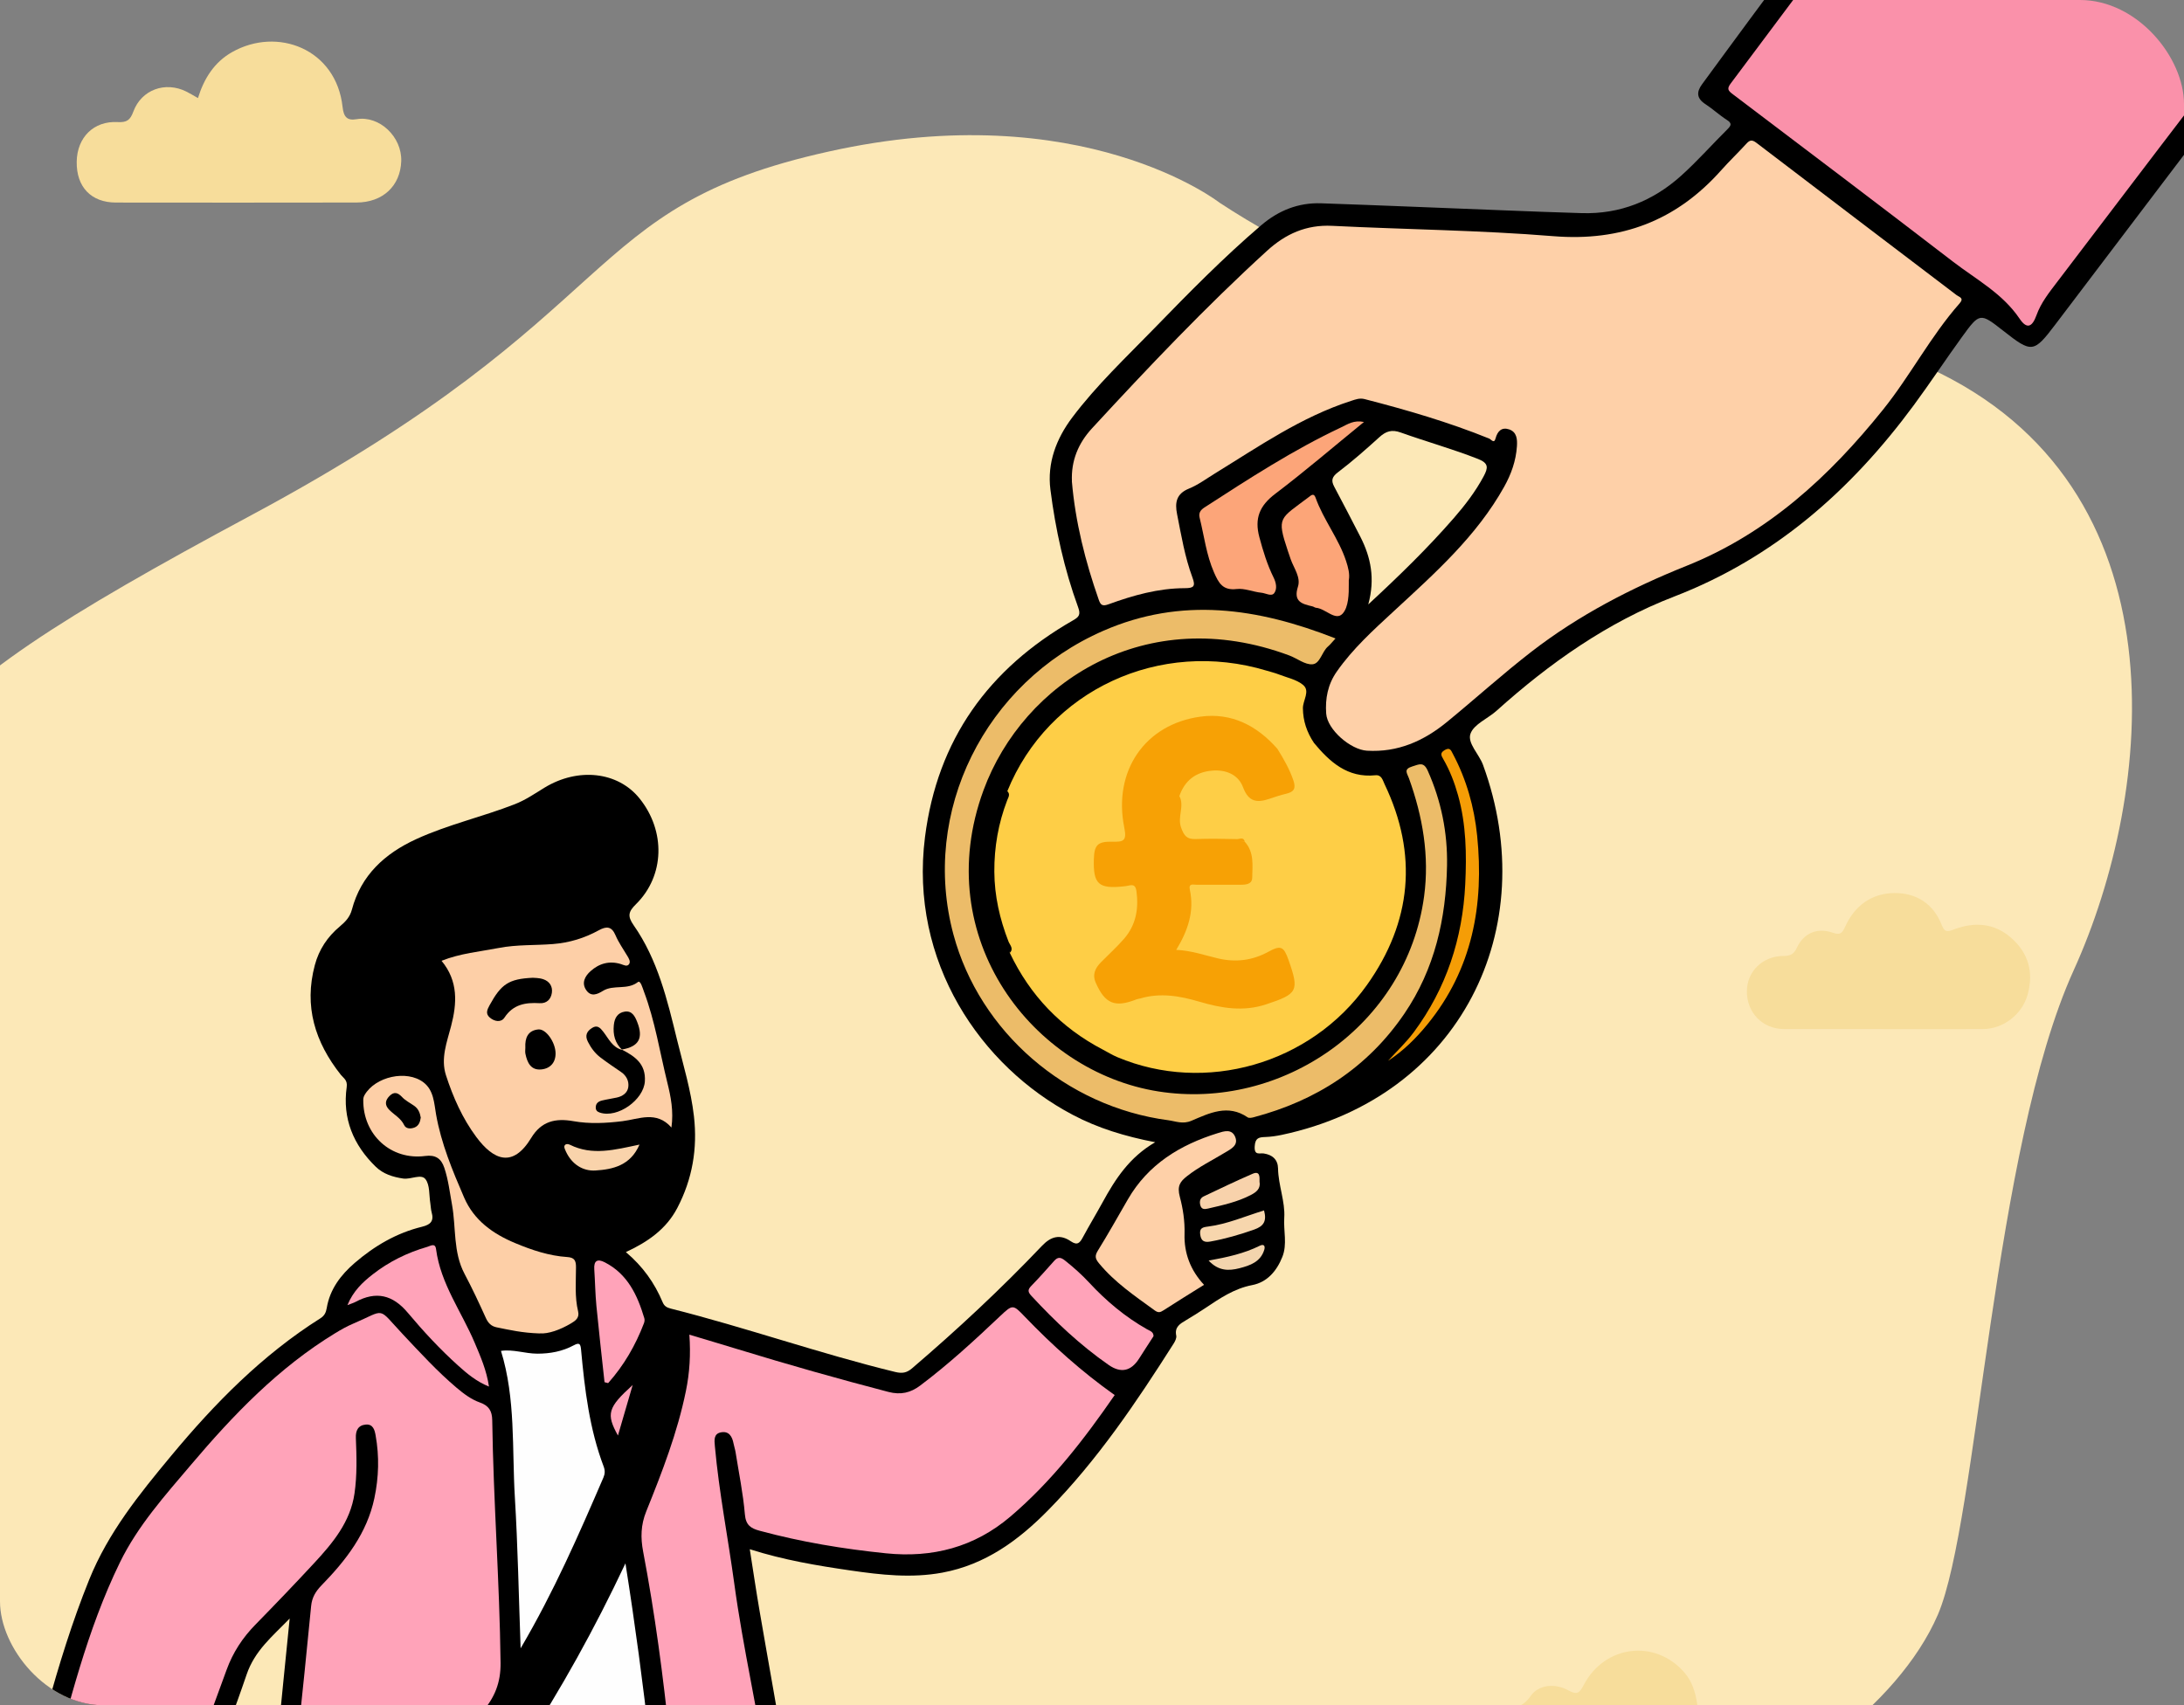 <svg xmlns="http://www.w3.org/2000/svg" fill="none" viewBox="0 0 210 164" height="164" width="210">
<rect x="0" y="0" width="210" height="164" fill="#808080" stroke="none"/>
<g clip-path="url(#clip0_6496_695)">
<path fill="#FCE8B7" d="M117.265 19.493C117.265 19.493 104.036 9.142 79.665 14.578C55.294 19.977 60.888 29.843 24.176 49.538C-12.535 69.233 -13.201 73.329 -10.182 96.821C-7.164 120.314 -15.909 144.179 -9.739 155.013C-3.568 165.848 8.95 172.326 19.249 175.304C29.503 178.283 53.741 182.341 53.741 182.341C53.741 182.341 85.658 188.223 113.669 182.49C141.635 176.756 156.728 175.602 163.875 173.741C170.978 171.916 182.431 164.321 186.337 155.274C190.199 146.227 191.62 110.448 199.388 93.322C207.157 76.233 210.309 46.709 185.405 35.353C160.502 23.998 144.787 37.55 117.265 19.493Z" clip-rule="evenodd" fill-rule="evenodd"></path>
<path fill="black" d="M220.577 -3.291C213.291 5.954 206.254 15.387 199.112 24.742C197.808 26.45 196.38 28.073 195.481 30.056C195.149 30.787 194.725 30.731 194.326 30.159C193.765 29.35 193.115 28.643 192.325 28.053C184.386 22.132 176.508 16.135 168.669 10.082C166.653 8.527 166.649 8.554 168.162 6.51C179.261 -8.503 190.376 -23.502 201.458 -38.527C203.12 -40.779 204.838 -42.994 206.48 -45.263C206.841 -45.76 207.392 -46.227 207.173 -46.98H204.248C203.729 -45.782 202.84 -44.826 202.08 -43.796C190.824 -28.575 179.542 -13.377 168.269 1.831C166.724 3.914 165.199 6.013 163.661 8.101C163.103 8.859 163.14 9.473 163.988 10.019C164.699 10.482 165.328 11.076 166.044 11.532C166.551 11.858 166.468 12.061 166.103 12.426C164.604 13.913 163.203 15.504 161.634 16.912C158.943 19.327 155.766 20.604 152.106 20.497C149.591 20.426 147.076 20.324 144.561 20.226C138.723 20.002 132.884 19.751 127.046 19.551C124.855 19.476 122.952 20.226 121.263 21.669C117.645 24.761 114.318 28.151 111.009 31.557C108.297 34.35 105.449 37.026 103.099 40.15C101.562 42.194 100.677 44.529 101.001 47.075C101.489 50.928 102.329 54.727 103.662 58.387C103.926 59.105 103.762 59.325 103.17 59.663C95.065 64.303 90.131 71.121 88.942 80.496C87.419 92.507 94.303 102.551 103.151 107.215C105.565 108.489 108.156 109.281 111.077 109.847C108.597 111.287 107.244 113.387 106.028 115.607C105.405 116.743 104.735 117.852 104.12 118.992C103.835 119.521 103.599 119.806 102.961 119.372C101.942 118.68 101.074 118.88 100.19 119.811C96.245 123.961 92.056 127.862 87.704 131.585C87.19 132.024 86.763 132.107 86.073 131.939C78.807 130.17 71.75 127.674 64.503 125.847C64.101 125.747 63.867 125.598 63.714 125.23C62.944 123.386 61.813 121.79 60.18 120.413C62.29 119.433 64.062 118.207 65.127 116.165C66.577 113.387 67.079 110.456 66.725 107.352C66.44 104.846 65.7 102.446 65.105 100.014C64.167 96.167 63.243 92.285 60.923 88.971C60.314 88.098 60.424 87.669 61.155 86.951C63.918 84.226 64.018 79.923 61.496 76.787C59.413 74.197 55.575 73.78 52.341 75.758C51.415 76.326 50.528 76.94 49.487 77.345C46.364 78.563 43.069 79.299 40.016 80.7C37.004 82.082 34.713 84.163 33.834 87.484C33.644 88.201 33.202 88.654 32.676 89.095C31.492 90.082 30.673 91.312 30.273 92.809C29.211 96.771 30.288 100.226 32.769 103.358C33.037 103.694 33.431 103.864 33.336 104.547C32.912 107.559 33.975 110.115 36.134 112.208C36.845 112.898 37.779 113.195 38.766 113.339C39.509 113.448 40.488 112.859 40.907 113.395C41.346 113.955 41.249 114.937 41.38 115.737C41.424 116.017 41.427 116.307 41.502 116.577C41.741 117.42 41.419 117.771 40.576 117.976C38.132 118.573 36.007 119.818 34.111 121.451C32.764 122.613 31.718 123.983 31.416 125.798C31.346 126.215 31.199 126.534 30.807 126.78C25.215 130.309 20.648 134.958 16.457 140.005C13.401 143.682 10.406 147.383 8.579 151.906C5.294 160.033 3.461 168.576 1.146 176.985C0.922 177.804 1.166 178.53 1.763 179.091C2.148 179.454 2.255 179.654 1.892 180.161C-0.15 182.992 -1.456 186.15 -2.017 189.601C-2.355 191.687 -2.755 193.836 -1.951 195.856C-1.156 197.849 0.644 199.058 2.411 200.079C3.632 200.783 5.023 201.619 6.6 200.803C6.683 200.759 6.831 200.837 6.948 200.866C9.397 201.475 10.852 200.444 11.057 197.932C11.123 197.104 11.135 196.268 11.174 195.42C13.576 196.297 14.885 195.598 15.497 193.129C15.604 192.7 15.667 192.252 15.67 191.813C15.692 188.991 15.041 186.267 14.373 183.557C14.181 182.78 14.174 182.5 15.056 182.471C15.738 182.449 16.05 181.91 16.262 181.279C18.538 174.458 21.401 167.85 23.711 161.044C24.496 158.731 26.187 157.374 27.854 155.651C27.439 159.784 27.04 163.724 26.657 167.667C26.621 168.028 26.479 168.12 26.136 168.164C23.029 168.547 22.161 170.74 22.003 173.272C21.759 177.151 22.234 181.052 21.547 184.917C21.313 186.228 21.221 187.571 21.255 188.916C21.311 191.219 22.439 192.639 24.713 193.073C27.166 193.541 29.654 193.285 32.123 193.227C33.273 193.2 33.487 193.524 33.419 194.613C32.956 202.104 32.384 209.587 31.755 217.066C31.721 217.468 31.704 217.807 31.363 218.14C28.322 221.13 25.695 224.503 22.783 227.61C19.873 230.709 17.994 234.647 14.546 237.325C13.457 238.173 12.914 239.713 12.083 240.912C11.288 242.058 11.254 243.152 12.168 244.238C12.414 244.533 12.543 244.767 12.212 245.16C11.276 246.276 10.404 247.448 9.507 248.598C9.312 248.849 9.171 249.151 8.752 249.078C7.582 248.876 6.722 249.517 5.925 250.216C2.964 252.816 0.189 255.609 -2.455 258.53C-3.632 259.832 -3.625 260.587 -2.455 261.925C-1.549 262.963 -0.567 263.938 0.415 264.907C5.216 269.642 9.736 274.679 15.207 278.785H14.49C7.182 278.778 -0.126 278.817 -7.431 279.036C-8.079 279.055 -8.942 279.043 -8.998 279.83C-9.047 280.51 -8.184 280.442 -7.668 280.603C-7.592 280.627 -7.526 280.678 -7.456 280.715C-7.046 280.973 -6.593 280.834 -6.162 280.844C-3.995 280.898 -1.829 280.766 0.337 280.917C0.951 280.825 1.568 280.842 2.187 280.849C2.189 280.849 2.192 280.851 2.194 280.849C2.304 280.851 2.416 280.851 2.526 280.851H7.706C24.825 280.849 41.943 280.849 59.062 280.851C76.677 280.851 94.29 280.859 111.904 280.871H112.003C112.993 280.871 113.985 280.871 114.974 280.873H115.598C116.029 280.873 116.453 280.822 116.877 280.768C117.15 280.734 117.418 280.698 117.691 280.671H117.693C118.113 280.632 118.537 280.62 118.963 280.683C121.232 280.686 123.5 280.729 125.764 280.666C126.444 280.647 127.594 280.644 127.582 279.86C127.567 278.931 126.441 279.051 125.696 279.021C123.512 278.936 121.329 278.885 119.146 278.821C119.009 278.704 118.858 278.653 118.707 278.634H118.692C118.605 278.624 118.519 278.624 118.429 278.629C118.242 278.639 118.049 278.668 117.866 278.668C112.647 278.653 107.427 278.661 102.205 278.658C101.542 278.658 100.872 278.714 100.258 278.488C100.475 278.334 100.731 278.212 100.953 278.034C104.025 276.931 107.106 275.829 110.049 274.411C113.256 272.868 116.456 271.297 119.246 269.033C119.913 268.492 120.669 267.91 120.406 266.932C119.55 263.745 117.152 260.243 112.759 260.307C109.126 260.358 105.5 260.414 101.871 260.268C100.582 260.217 99.474 259.97 98.803 258.63C98.396 257.819 97.736 256.949 96.749 256.876C95.74 256.8 95.36 256.354 95.056 255.479C94.817 254.795 94.685 254.412 95.445 253.966C96.357 253.435 96.766 252.567 96.376 251.464C95.716 249.599 95.855 247.397 94.049 246.015C93.947 245.934 93.935 245.723 93.898 245.569C92.512 239.786 91.123 234.009 89.748 228.226C88.194 221.693 86.646 215.17 83.678 209.076C79.909 201.334 76.246 193.543 72.518 185.733C73.044 185.648 73.558 185.563 74.075 185.48C75.488 185.256 75.968 184.695 75.89 183.282C75.841 182.351 75.686 181.425 75.666 180.494C75.647 179.486 75.205 178.506 75.471 177.485C76.083 175.129 76.085 172.733 75.7 170.365C74.867 165.211 73.919 160.074 73.037 154.927C72.703 152.988 72.418 151.041 72.094 148.987C75.376 150.032 78.573 150.563 81.773 151.029C84.702 151.455 87.648 151.789 90.613 151.238C94.744 150.471 97.938 148.131 100.797 145.222C105.514 140.419 109.252 134.878 112.842 129.224C112.988 128.995 113.149 128.678 113.1 128.444C112.925 127.611 113.468 127.304 114.033 126.968C114.657 126.595 115.279 126.21 115.883 125.805C117.291 124.865 118.663 123.919 120.406 123.585C121.848 123.308 122.764 122.228 123.303 120.873C123.79 119.655 123.403 118.361 123.486 117.108C123.586 115.559 122.915 113.987 122.889 112.374C122.874 111.518 122.353 111.06 121.524 110.929C121.12 110.865 120.593 111.155 120.644 110.256C120.691 109.44 121.029 109.367 121.653 109.345C122.177 109.328 122.706 109.252 123.22 109.145C140.446 105.502 148.348 89.258 142.597 73.556C142.215 72.513 141.07 71.465 141.394 70.558C141.72 69.642 143.056 69.111 143.899 68.353C149.001 63.772 154.557 59.844 160.976 57.37C170.618 53.652 177.972 47.16 184.008 38.982C185.595 36.833 187.064 34.596 188.633 32.432C190.364 30.044 190.385 30.059 192.649 31.833C195.357 33.958 195.544 33.953 197.608 31.233C204.94 21.579 212.246 11.905 219.593 2.262C220.363 1.251 220.979 0.096 222.035 -0.686V-4.341C221.191 -4.493 220.95 -3.764 220.577 -3.291ZM131.564 58.128C132.239 55.653 131.812 53.596 130.806 51.624C129.98 50.006 129.134 48.398 128.284 46.79C127.974 46.203 128.074 45.857 128.652 45.416C130.038 44.365 131.347 43.208 132.636 42.038C133.267 41.468 133.825 41.285 134.68 41.592C137.146 42.474 139.673 43.176 142.117 44.136C143.155 44.543 143.095 44.989 142.663 45.8C141.874 47.277 140.867 48.586 139.778 49.838C137.278 52.709 134.556 55.36 131.564 58.128ZM83.193 278.546C65.678 278.531 48.164 278.536 30.649 278.534C29.135 278.534 29.189 278.536 29.287 277.074C29.357 275.983 29.52 274.82 28.548 273.953C27.625 271.92 25.799 270.697 24.264 269.223C23.801 268.777 23.523 268.346 23.48 267.68C23.38 266.126 22.488 264.788 22.159 263.282C22.054 262.797 21.949 262.361 22.076 261.861C22.317 260.916 22.612 259.939 21.457 259.3C21.096 259.1 21.381 258.82 21.467 258.564C21.942 257.1 22.427 255.657 21.684 254.1C21.425 253.562 22.064 253.094 22.298 252.611C22.468 252.26 22.887 252.665 23.143 252.762C24.427 253.26 25.495 253.035 26.46 252.044C27.223 251.261 28.07 250.562 28.87 249.811C29.367 249.344 29.925 248.903 29.884 248.103C29.857 247.611 30.303 247.433 30.585 247.175C35.125 242.996 39.484 238.639 43.827 234.252C48.671 229.359 52.541 223.979 54.449 217.263C55.294 214.283 56.513 211.41 57.602 208.379C59.724 211.534 61.806 214.631 63.889 217.724C64.591 218.767 65.232 219.858 66.021 220.828C67.98 223.231 68.689 226.136 69.496 229.018C71.599 236.526 73.787 244.009 76.326 251.386C76.48 251.836 76.665 252.256 76.304 252.743C75.975 253.194 76.039 253.74 76.246 254.256C76.889 255.869 77.513 257.49 78.174 259.096C78.753 260.511 80.001 260.173 80.998 259.931C81.931 259.702 82.16 259.992 82.416 260.775C82.945 262.39 83.31 263.879 82.774 265.68C82.209 267.59 83.144 269.586 83.508 271.526C83.871 273.465 84.377 275.381 84.821 277.308C84.828 277.359 84.831 277.411 84.833 277.459C84.909 278.636 84.063 278.546 83.193 278.546Z"></path>
<path fill="#FA91AA" d="M222.036 -4.339C220.284 -2.533 218.861 -0.457 217.336 1.527C210.788 10.038 204.289 18.584 197.79 27.135C197.035 28.127 196.248 29.109 195.814 30.32C195.395 31.487 194.876 31.662 194.196 30.654C192.551 28.214 190.017 26.877 187.792 25.166C180.755 19.756 173.673 14.405 166.597 9.047C166.161 8.718 166.029 8.537 166.419 8.021C171.336 1.475 176.217 -5.097 181.115 -11.656C189.459 -22.827 197.573 -34.168 206.024 -45.257C206.441 -45.806 206.792 -46.403 207.172 -46.978C211.841 -46.978 216.512 -46.958 221.181 -47C221.91 -47.007 222.056 -46.853 222.053 -46.125C222.027 -32.196 222.034 -18.267 222.034 -4.339H222.036Z"></path>
<path fill="#F7DD9B" d="M19.036 9.43C19.618 7.549 20.6 5.987 22.306 5.017C26.68 2.536 32.329 4.71 32.94 10.285C33.045 11.233 33.359 11.62 34.285 11.464C36.486 11.089 38.664 13.165 38.581 15.507C38.496 17.863 36.832 19.472 34.271 19.477C26.563 19.489 18.853 19.491 11.146 19.479C8.755 19.477 7.334 17.968 7.376 15.544C7.415 13.216 9.006 11.611 11.316 11.74C12.201 11.789 12.522 11.545 12.822 10.731C13.6 8.618 15.902 7.797 17.92 8.808C18.276 8.986 18.617 9.196 19.036 9.432V9.43Z"></path>
<path fill="#F7DD9B" d="M181.042 98.964C177.877 98.964 174.712 98.971 171.544 98.964C169.477 98.956 167.952 97.389 167.969 95.313C167.984 93.415 169.494 91.931 171.51 91.931C172.165 91.931 172.489 91.753 172.779 91.134C173.439 89.726 174.738 89.182 176.217 89.694C176.934 89.94 177.129 89.762 177.421 89.114C178.33 87.096 179.973 85.895 182.171 85.883C184.269 85.871 185.916 86.921 186.703 88.958C187.02 89.782 187.378 89.56 187.97 89.346C189.888 88.646 191.745 88.78 193.336 90.152C195.025 91.609 195.568 93.469 194.969 95.637C194.442 97.548 192.641 98.956 190.665 98.964C187.458 98.976 184.252 98.966 181.045 98.969L181.042 98.964Z"></path>
<path fill="#F7DD9B" d="M154.421 171.817C151.051 171.817 147.683 171.827 144.313 171.812C142.191 171.805 140.887 170.443 140.875 168.269C140.863 165.927 142.259 164.248 144.345 164.297C145.524 164.324 146.397 164.229 147.172 163.108C147.934 162.004 149.523 161.846 150.817 162.569C151.687 163.054 151.902 162.762 152.291 162.024C154.312 158.198 159.127 157.618 161.934 160.81C162.692 161.673 163.021 162.728 163.177 163.8C163.303 164.685 163.618 164.838 164.471 164.789C166.418 164.68 167.738 165.866 168.089 167.838C168.355 169.324 167.326 171.03 165.842 171.627C165.367 171.819 164.89 171.807 164.407 171.81C161.079 171.815 157.75 171.81 154.421 171.81V171.817Z"></path>
<path fill="#FED0A8" d="M103.07 46.291C102.982 44.305 103.684 42.621 105 41.193C110.419 35.316 115.919 29.513 121.831 24.118C123.612 22.493 125.608 21.594 128.091 21.718C135.177 22.072 142.288 22.137 149.354 22.712C155.885 23.241 161.18 21.228 165.491 16.382C166.273 15.502 167.126 14.69 167.92 13.82C168.254 13.455 168.464 13.414 168.9 13.745C175.304 18.64 181.727 23.507 188.143 28.388C188.382 28.57 188.886 28.648 188.423 29.175C185.628 32.345 183.684 36.134 181.047 39.414C175.889 45.833 169.97 51.291 162.152 54.422C156.855 56.545 151.786 59.167 147.251 62.676C144.466 64.832 141.849 67.206 139.12 69.44C136.897 71.261 134.407 72.372 131.437 72.194C129.875 72.101 127.628 70.186 127.518 68.624C127.416 67.184 127.672 65.822 128.532 64.591C130.079 62.376 132.053 60.595 134.024 58.772C137.95 55.146 141.971 51.579 144.629 46.817C145.307 45.604 145.765 44.322 145.858 42.923C145.904 42.243 145.85 41.546 145.112 41.295C144.405 41.054 143.991 41.449 143.803 42.165C143.662 42.706 143.382 42.255 143.187 42.175C139.293 40.598 135.275 39.426 131.212 38.381C130.73 38.257 130.34 38.415 129.923 38.549C125.137 40.087 121.049 42.933 116.826 45.528C115.999 46.035 115.205 46.63 114.318 46.99C113.1 47.485 112.961 48.34 113.178 49.434C113.585 51.491 113.928 53.569 114.659 55.541C114.976 56.394 114.784 56.564 113.921 56.564C111.384 56.569 108.967 57.249 106.608 58.107C106.028 58.319 105.838 58.217 105.655 57.695C104.356 53.989 103.399 50.209 103.065 46.291H103.07Z"></path>
<path fill="#FFA3B9" d="M36.233 168.149C33.959 168.149 31.688 168.129 29.415 168.161C28.801 168.171 28.53 168.056 28.603 167.369C29.059 163.063 29.498 158.755 29.917 154.444C29.995 153.635 30.351 153.041 30.913 152.463C33.25 150.065 35.28 147.473 35.999 144.076C36.423 142.065 36.479 140.06 36.118 138.045C36.026 137.523 35.875 136.938 35.173 136.999C34.425 137.065 34.188 137.582 34.218 138.291C34.291 140.072 34.342 141.865 34.086 143.63C33.689 146.369 31.988 148.403 30.187 150.343C28.34 152.336 26.459 154.298 24.558 156.24C23.323 157.502 22.392 158.918 21.785 160.595C20.182 165.032 18.493 169.438 16.873 173.87C16.624 174.55 16.283 174.826 15.552 174.743C11.904 174.341 8.41 173.461 5.183 171.648C4.779 171.421 4.659 171.2 4.769 170.79C6.667 163.831 8.341 156.796 11.529 150.26C13.254 146.722 15.866 143.817 18.374 140.857C22.446 136.049 26.793 131.521 32.237 128.207C32.787 127.871 33.358 127.549 33.95 127.298C37.174 125.924 36.211 125.634 38.733 128.314C40.402 130.088 42.04 131.882 43.904 133.459C44.594 134.041 45.31 134.582 46.146 134.877C47.006 135.181 47.318 135.693 47.33 136.582C47.442 144.366 48.039 152.132 48.132 159.92C48.154 161.825 47.557 163.268 46.385 164.61C45.588 165.524 44.757 166.428 44.255 167.542C44.004 168.098 43.602 168.073 43.168 168.076C40.856 168.085 38.543 168.08 36.231 168.08C36.231 168.105 36.231 168.127 36.231 168.151L36.233 168.149Z"></path>
<path fill="#FFA3B9" d="M107.186 134.155C104.249 138.41 101.123 142.467 97.168 145.835C93.683 148.803 89.653 149.836 85.189 149.38C81.09 148.961 77.03 148.291 73.044 147.211C72.181 146.978 71.711 146.668 71.623 145.63C71.452 143.624 71.043 141.638 70.726 139.645C70.682 139.37 70.587 139.102 70.534 138.826C70.407 138.161 70.105 137.608 69.345 137.744C68.599 137.876 68.687 138.505 68.74 139.097C69.14 143.529 70.005 147.894 70.604 152.297C71.455 158.54 72.885 164.681 73.843 170.904C74.082 172.454 74.26 174.045 74.111 175.634C74.026 176.531 73.823 177.128 72.637 177.257C70.239 177.52 67.826 177.776 65.485 178.4C65.117 174.625 64.776 170.921 64.393 167.22C63.767 161.189 62.977 155.182 61.842 149.224C61.586 147.884 61.61 146.656 62.141 145.342C63.664 141.568 65.139 137.769 65.955 133.758C66.311 132.013 66.423 130.256 66.284 128.353C67.919 128.845 69.459 129.299 70.992 129.769C75.773 131.233 80.581 132.596 85.42 133.858C86.619 134.17 87.56 133.938 88.476 133.251C91.203 131.202 93.708 128.896 96.183 126.552C97.385 125.417 97.412 125.451 98.545 126.63C101.189 129.381 104.018 131.925 107.176 134.158L107.186 134.155Z"></path>
<path fill="#FECE46" d="M126.307 71.403C127.854 73.272 129.56 74.832 132.25 74.556C132.847 74.496 132.952 75.034 133.132 75.412C136.366 82.174 135.735 88.67 131.448 94.711C126.019 102.365 115.865 105.219 107.431 101.663C106.951 101.461 106.503 101.181 106.04 100.937C105.731 100.211 106.308 99.616 106.347 98.971C106.466 96.975 107.924 96.59 109.425 96.095C110.897 95.61 112.342 95.544 113.828 95.898C114.342 96.02 114.861 96.076 115.39 96.017C116.123 96.034 116.83 96.234 117.539 96.388C119.54 96.826 121.387 96.297 123.207 95.547C123.875 95.272 124.116 94.804 123.924 94.095C123.829 93.744 123.763 93.383 123.653 93.037C123.244 91.738 122.961 91.575 121.745 92.126C120.086 92.881 118.404 93.01 116.655 92.518C115.797 92.277 114.925 92.094 114.06 91.885C112.924 91.607 112.734 91.295 113.194 90.279C113.823 88.89 114.201 87.469 114.074 85.929C114.001 85.037 114.554 84.708 115.344 84.654C116.355 84.586 117.366 84.637 118.38 84.618C119.903 84.589 120.132 84.326 119.94 82.795C119.874 82.271 119.745 81.76 119.367 81.355C118.755 80.873 118.039 81.094 117.366 81.058C116.842 81.031 116.314 81.053 115.787 81.053C113.533 81.05 112.758 80.168 113.065 77.919C113.119 77.52 113.253 77.132 113.146 76.725C113.328 75.088 114.379 74.213 115.86 73.842C117.359 73.47 118.672 73.847 119.635 75.141C120.844 76.769 120.914 76.788 122.81 76.153C124.011 75.75 124.124 75.487 123.646 74.279C123.346 73.521 122.771 72.909 122.508 72.134C121.947 71.15 121.95 70.338 123.144 69.812C123.514 69.649 123.743 69.29 123.855 68.876C123.972 68.438 124.153 67.916 124.684 68.001C125.237 68.089 125.118 68.698 125.179 69.105C125.31 70 125.61 70.794 126.309 71.401L126.307 71.403Z"></path>
<path fill="#FECE46" d="M126.308 71.406C125.752 71.157 125.274 70.472 125.089 69.634C125.028 69.361 125.033 69.067 124.943 68.806C124.875 68.603 124.916 68.238 124.597 68.257C124.348 68.272 124.185 68.523 124.261 68.801C124.436 69.456 124.007 69.912 123.559 70.058C122.387 70.438 122.372 71.113 122.838 72.025C122.277 72.088 121.953 71.691 121.585 71.384C118.897 69.149 115.929 68.564 112.779 70.178C109.718 71.745 108.268 74.371 108.395 77.832C108.417 78.438 108.47 79.045 108.519 79.652C108.621 80.921 108.439 81.16 107.228 81.37C105.775 81.618 105.341 82.325 105.7 83.738C105.904 84.54 106.375 84.891 107.181 84.864C107.547 84.852 107.91 84.82 108.273 84.789C109.128 84.713 109.513 85.14 109.647 85.963C110.023 88.281 109.021 90.055 107.486 91.634C107.288 91.838 107.055 92.002 106.845 92.192C105.417 93.476 105.532 94.94 107.128 95.996C107.749 96.407 108.309 96.076 108.855 95.864C110.546 95.206 112.267 95.243 113.999 95.591C114.501 95.693 115.055 95.776 115.323 96.332C114.952 96.671 114.57 96.481 114.182 96.366C112.318 95.825 110.505 95.944 108.741 96.783C108.49 96.902 108.202 97.014 107.934 97.014C107.237 97.014 107.23 97.277 107.152 97.952C107.03 98.978 106.436 99.946 106.043 100.94C102.02 98.842 99.047 95.735 97.1 91.643C96.671 89.806 95.874 88.076 95.624 86.18C95.214 83.117 95.624 80.159 96.545 77.244C96.666 76.862 96.869 76.504 96.859 76.085C100.799 66.367 111.521 61.388 121.812 64.502C122.199 64.619 122.594 64.714 122.969 64.861C123.759 65.168 124.665 65.348 125.292 65.865C126.008 66.454 125.272 67.346 125.279 68.111C125.292 69.352 125.664 70.404 126.315 71.406H126.308Z"></path>
<path fill="#ECBC69" d="M128.414 61.4C128.09 61.75 127.919 61.98 127.705 62.16C127.093 62.674 126.947 63.827 126.194 63.885C125.478 63.941 124.72 63.312 123.962 63.032C110.216 57.915 98.398 65.579 94.567 76.001C89.345 90.212 99.338 103.066 111.383 104.962C123.265 106.831 135.257 98.631 136.933 86.196C137.457 82.305 136.797 78.52 135.476 74.848C135.298 74.356 134.928 73.973 135.795 73.708C136.463 73.503 136.887 73.23 137.284 74.12C138.58 77.022 139.192 80.061 139.138 83.214C139.048 88.326 137.961 93.185 135.035 97.484C131.501 102.674 126.564 105.852 120.548 107.445C120.363 107.494 120.1 107.545 119.968 107.455C118.077 106.156 116.284 107.048 114.558 107.784C113.723 108.14 113.048 107.828 112.321 107.73C102.501 106.431 94.201 99.238 91.679 89.878C88.509 78.109 94.686 65.64 106.083 60.664C113.598 57.384 120.921 58.453 128.409 61.397L128.414 61.4Z"></path>
<path fill="black" d="M31.965 95.855C31.939 93.303 32.86 91.271 35.131 89.965C35.557 89.721 35.816 89.343 35.852 88.895C36.174 84.962 39.037 83.381 42.181 82.16C44.556 81.236 47 80.474 49.442 79.73C50.982 79.262 52.291 78.439 53.633 77.591C55.476 76.426 57.54 76.143 59.179 77.445C60.776 78.712 61.192 80.412 61.136 82.286C61.063 84.728 59.423 86.139 57.535 87.265C55.875 88.254 54.028 88.717 52.081 88.732C48.828 88.759 45.638 89.19 42.517 90.133C40.631 90.703 39.863 92.129 41.042 93.63C42.146 95.036 41.998 96.371 41.713 97.848C41.52 98.84 41.281 99.819 41.211 100.835C41.162 101.518 40.889 101.954 40.026 101.657C38.435 101.108 36.895 101.352 35.479 102.234C34.86 102.621 34.512 102.473 34.083 101.927C32.67 100.136 32.038 98.099 31.973 95.852L31.965 95.855Z"></path>
<path fill="#FEFEFE" d="M60.139 150.344C61.084 156.331 61.84 161.997 62.476 167.684C63.002 172.394 63.333 177.114 63.643 181.842C63.709 182.826 63.367 183.099 62.437 183.297C58.835 184.062 55.202 184.074 51.556 183.998C51.166 183.991 50.786 184.101 50.757 183.433C50.543 178.696 50.284 173.961 50.031 169.224C50.007 168.756 50.104 168.349 50.355 167.962C53.957 162.421 57.168 156.66 60.139 150.346V150.344Z"></path>
<path fill="#FDCFA7" d="M42.46 92.397C44.259 91.68 46.14 91.517 47.982 91.161C49.698 90.83 51.44 90.925 53.168 90.788C54.761 90.662 56.206 90.216 57.578 89.463C58.3 89.068 58.809 89.061 59.182 89.94C59.479 90.64 59.93 91.271 60.32 91.929C60.466 92.177 60.656 92.472 60.488 92.718C60.295 92.999 59.974 92.799 59.713 92.718C58.602 92.37 57.612 92.65 56.782 93.396C56.253 93.871 55.885 94.524 56.374 95.228C56.833 95.889 57.434 95.626 57.973 95.292C58.996 94.658 60.307 95.245 61.338 94.444C61.584 94.251 61.784 95.004 61.913 95.348C62.983 98.186 63.444 101.184 64.167 104.115C64.504 105.477 64.779 106.849 64.562 108.433C63.112 106.786 61.433 107.627 59.852 107.822C58.27 108.017 56.694 108.099 55.134 107.822C53.411 107.515 52.054 107.822 51.079 109.43C49.303 112.359 47.451 111.565 45.804 109.352C44.471 107.561 43.567 105.526 42.882 103.409C42.358 101.781 42.97 100.238 43.374 98.679C43.94 96.51 44.086 94.363 42.453 92.394L42.46 92.397Z"></path>
<path fill="#FEFEFE" d="M50.06 158.516C49.878 153.476 49.792 148.737 49.507 144.007C49.222 139.304 49.597 134.528 48.172 129.915C49.327 129.737 50.477 130.176 51.664 130.181C52.904 130.183 54.079 129.961 55.163 129.379C55.721 129.079 55.819 129.24 55.872 129.803C56.223 133.624 56.676 137.428 58.051 141.051C58.187 141.412 58.172 141.746 58.021 142.094C55.65 147.589 53.26 153.074 50.063 158.511L50.06 158.516Z"></path>
<path fill="#FDCFA7" d="M51.893 128.236C50.199 128.183 48.978 127.895 47.75 127.647C47.241 127.544 46.939 127.242 46.717 126.75C46.069 125.317 45.401 123.889 44.665 122.5C43.556 120.404 43.863 118.07 43.464 115.86C43.247 114.668 43.11 113.464 42.723 112.307C42.421 111.4 41.868 111.04 40.886 111.169C37.596 111.603 34.891 109.132 34.93 105.769C34.93 105.616 34.974 105.447 35.05 105.316C36.071 103.53 39.109 102.852 40.727 104.095C41.714 104.853 41.741 106.098 41.929 107.17C42.423 109.98 43.508 112.573 44.624 115.158C45.577 117.366 47.392 118.652 49.534 119.547C51.14 120.217 52.787 120.772 54.537 120.887C55.226 120.933 55.387 121.211 55.385 121.871C55.382 123.287 55.251 124.718 55.587 126.116C55.736 126.735 55.333 127.015 54.914 127.264C53.854 127.895 52.719 128.295 51.89 128.229L51.893 128.236Z"></path>
<path fill="black" d="M44.828 110.884C45.484 111.376 45.856 111.678 46.251 111.949C48.374 113.391 50.079 113.114 51.622 111.084C51.817 110.828 51.983 110.538 52.214 110.319C52.745 109.819 53.067 109.802 53.211 110.672C53.491 112.365 54.982 113.586 56.72 113.574C57.909 113.564 59.115 113.793 60.236 113.019C61.245 112.322 62.037 111.549 62.368 110.338C62.478 109.938 62.373 109.095 63.085 109.383C63.74 109.646 64.82 109.549 64.868 110.711C65.056 115.097 60.648 119.011 57.112 118.994C53.92 118.979 51.023 118.248 48.381 116.528C46.441 115.265 45.759 113.174 44.828 110.884Z"></path>
<path fill="#FED0A8" d="M115.772 123.561C114.519 124.345 113.181 125.169 111.863 126.019C111.559 126.217 111.371 126.268 111.027 126.019C109.129 124.638 107.185 123.329 105.669 121.487C105.289 121.026 105.262 120.758 105.571 120.259C106.568 118.646 107.496 116.994 108.444 115.351C110.396 111.966 113.471 110.097 117.088 108.974C117.69 108.786 118.445 108.526 118.774 109.349C119.098 110.158 118.347 110.502 117.828 110.819C116.588 111.572 115.277 112.21 114.132 113.114C113.481 113.628 113.162 114.047 113.447 115.105C113.742 116.202 113.934 117.432 113.898 118.66C113.842 120.493 114.456 122.147 115.774 123.561H115.772Z"></path>
<path fill="#FCA579" d="M131.152 40.58C128.213 42.975 125.481 45.322 122.615 47.493C121.117 48.629 120.605 49.845 121.095 51.667C121.453 53 121.848 54.299 122.457 55.53C122.71 56.041 122.82 56.619 122.528 57.031C122.265 57.401 121.709 57.045 121.295 57.004C120.493 56.926 119.679 56.556 118.909 56.646C117.566 56.802 117.177 56.066 116.728 55.04C115.99 53.349 115.785 51.543 115.349 49.789C115.242 49.36 115.4 49.067 115.817 48.799C120.091 46.033 124.36 43.26 128.98 41.087C129.592 40.799 130.17 40.375 131.154 40.582L131.152 40.58Z"></path>
<path fill="#FFA3B9" d="M33.406 125.514C33.962 124.162 34.861 123.318 35.833 122.558C37.405 121.328 39.172 120.46 41.09 119.907C41.401 119.817 41.845 119.498 41.928 120.129C42.366 123.465 44.384 126.145 45.646 129.137C46.207 130.466 46.787 131.777 47.016 133.346C45.812 132.856 44.927 132.115 44.07 131.343C42.318 129.769 40.717 128.041 39.208 126.243C37.761 124.517 36.16 124.142 34.191 125.2C33.993 125.304 33.774 125.368 33.406 125.514Z"></path>
<path fill="#FFA3B9" d="M110.916 128.5C110.458 129.212 109.99 129.921 109.539 130.637C108.76 131.873 107.781 132.083 106.603 131.266C103.857 129.358 101.447 127.077 99.181 124.63C98.835 124.258 98.793 124.041 99.159 123.665C99.924 122.883 100.645 122.06 101.376 121.243C101.717 120.863 101.998 120.9 102.397 121.219C103.226 121.877 104.013 122.576 104.732 123.351C106.369 125.118 108.194 126.648 110.295 127.837C110.56 127.988 110.921 128.071 110.916 128.5Z"></path>
<path fill="black" d="M64.671 129.758C64.33 132.673 63.672 135.546 62.68 138.338C60.507 144.455 58.136 150.488 55.024 156.2C52.718 160.437 50.313 164.614 47.613 168.618C47.236 169.178 46.863 169.617 46.149 169.149C45.335 168.615 46 168.087 46.278 167.738C53.352 158.9 57.651 148.646 61.352 138.102C62.154 135.821 62.561 133.401 63.158 131.05C63.287 130.54 63.414 130.026 63.604 129.536C63.779 129.088 63.762 128.269 64.403 128.406C64.905 128.511 64.547 129.266 64.671 129.756V129.758Z"></path>
<path fill="#FCA578" d="M129.692 55.776C129.692 55.946 129.692 56.027 129.692 56.107C129.704 57.13 129.67 58.386 129.098 59.012C128.413 59.76 127.455 58.524 126.541 58.449C126.427 58.439 126.32 58.344 126.205 58.317C125.206 58.083 124.336 57.874 124.802 56.421C125.092 55.517 124.409 54.645 124.102 53.775C124.007 53.509 123.919 53.241 123.829 52.973C122.728 49.676 123.057 49.92 125.842 47.805C126.057 47.642 126.322 47.376 126.493 47.851C127.255 49.991 128.722 51.791 129.432 53.953C129.631 54.565 129.799 55.201 129.697 55.776H129.692Z"></path>
<path fill="#FFA3B9" d="M58.127 132.92C57.864 130.478 57.584 128.036 57.347 125.592C57.235 124.423 57.22 123.243 57.142 122.069C57.086 121.235 57.442 121.033 58.149 121.394C60.347 122.52 61.29 124.549 61.953 126.767C61.997 126.913 61.977 127.103 61.921 127.247C61.11 129.377 59.989 131.316 58.475 133.012C58.358 132.983 58.242 132.951 58.124 132.922L58.127 132.92Z"></path>
<path fill="#F59D06" d="M133.473 102.011C134.299 101.102 135.208 100.254 135.936 99.272C139.068 95.052 140.632 90.258 140.888 85.037C141.029 82.159 140.983 79.288 140.196 76.476C139.855 75.258 139.409 74.095 138.778 73.004C138.583 72.665 138.432 72.414 138.912 72.134C139.426 71.832 139.521 72.168 139.694 72.489C141.005 74.956 141.753 77.607 142.033 80.358C142.708 86.996 141.59 93.2 137.24 98.524C136.151 99.857 134.935 101.063 133.473 102.014V102.011Z"></path>
<path fill="#F9D3AB" d="M61.489 110.074C60.623 112.089 58.928 112.46 57.258 112.565C56.038 112.643 54.985 111.958 54.422 110.757C54.342 110.584 54.224 110.359 54.273 110.206C54.341 109.986 54.622 109.999 54.795 110.086C56.951 111.163 59.127 110.571 61.486 110.074H61.489Z"></path>
<path fill="#F8D2AB" d="M121.108 113.621C121.239 114.306 120.806 114.644 120.277 114.92C118.98 115.595 117.565 115.899 116.156 116.226C115.847 116.296 115.515 116.343 115.406 115.872C115.318 115.495 115.415 115.212 115.739 115.056C117.299 114.315 118.854 113.567 120.438 112.882C121.142 112.578 121.12 113.148 121.11 113.621H121.108Z"></path>
<path fill="#F7D6AD" d="M121.542 116.406C121.824 117.444 121.5 117.927 120.594 118.246C119.219 118.731 117.835 119.133 116.402 119.394C115.835 119.499 115.496 119.384 115.406 118.738C115.316 118.097 115.637 118.022 116.161 117.956C118.011 117.72 119.721 116.962 121.542 116.406Z"></path>
<path fill="#F3D4AD" d="M116.215 121.228C118.04 120.899 119.643 120.541 121.127 119.803C121.559 119.588 121.664 119.861 121.566 120.183C121.218 121.353 120.206 121.699 119.18 121.964C118.159 122.227 117.165 122.247 116.215 121.228Z"></path>
<path fill="black" d="M96.85 76.082C97.171 76.379 96.957 76.672 96.843 76.967C95.995 79.174 95.595 81.472 95.609 83.829C95.622 86.148 96.129 88.385 96.972 90.547C97.106 90.89 97.501 91.229 97.091 91.641C94.759 86.49 94.703 81.304 96.85 76.082Z"></path>
<path fill="#FFA3B9" d="M60.834 133.195C60.315 134.972 59.876 136.485 59.418 138.054C58.268 135.973 58.431 135.369 60.834 133.195Z"></path>
<path fill="#F7A105" d="M115.32 96.331C113.451 95.778 111.57 95.451 109.64 96.021C109.525 96.055 109.398 96.06 109.286 96.104C107.21 96.93 106.248 96.535 105.358 94.501C105.01 93.706 105.319 93.087 105.868 92.532C106.606 91.781 107.393 91.075 108.08 90.282C109.213 88.979 109.503 87.431 109.279 85.736C109.206 85.175 109.004 85.043 108.509 85.168C108.353 85.207 108.19 85.226 108.029 85.243C105.634 85.499 105.107 85.017 105.178 82.631C105.219 81.271 105.529 80.915 106.954 80.945C107.978 80.967 108.373 80.911 108.109 79.617C106.998 74.158 110.081 69.648 115.432 68.919C118.422 68.512 120.871 69.782 122.832 72.021C123.43 72.981 123.985 73.951 124.36 75.038C124.631 75.82 124.426 76.156 123.676 76.332C123.127 76.461 122.589 76.641 122.055 76.822C120.873 77.221 120.055 77.134 119.526 75.715C119.065 74.482 117.866 73.993 116.529 74.112C114.969 74.251 113.911 75.067 113.4 76.561C113.431 77.631 113.115 78.681 113.451 79.782C113.68 80.533 113.938 80.835 114.75 80.838C116.394 80.842 118.049 80.655 119.689 80.947C120.608 81.956 120.425 83.213 120.405 84.405C120.396 85.024 119.825 85.085 119.306 85.085C117.888 85.08 116.47 85.08 115.052 85.085C114.723 85.085 114.27 84.912 114.411 85.582C114.85 87.646 114.228 89.491 113.1 91.347C114.552 91.411 115.829 91.871 117.145 92.176C118.839 92.568 120.425 92.368 121.958 91.53C123.152 90.875 123.437 91.016 123.892 92.305C124.957 95.312 124.77 95.585 121.746 96.587C119.538 97.318 117.435 96.954 115.313 96.328L115.32 96.331Z"></path>
<path fill="#F7A105" d="M119.692 80.949C117.949 80.949 116.21 80.917 114.47 80.971C113.807 80.99 113.544 80.744 113.4 80.145C113.108 78.943 112.974 77.757 113.405 76.562C113.914 77.535 113.19 78.549 113.568 79.594C113.856 80.383 114.129 80.72 114.962 80.69C116.288 80.642 117.618 80.666 118.944 80.695C119.192 80.7 119.587 80.454 119.692 80.949Z"></path>
<path fill="black" d="M59.781 100.933C61.036 101.578 62.115 102.302 62.006 103.996C61.891 105.775 59.386 107.563 57.68 106.998C57.407 106.908 57.278 106.766 57.283 106.484C57.293 106.082 57.566 105.913 57.892 105.833C58.36 105.719 58.84 105.655 59.31 105.55C59.866 105.429 60.334 105.104 60.412 104.549C60.492 103.979 60.241 103.45 59.72 103.094C59.052 102.638 58.38 102.185 57.736 101.695C57.215 101.301 56.835 100.786 56.533 100.194C56.221 99.588 56.418 99.186 56.92 98.861C57.429 98.532 57.714 98.842 58.017 99.234C58.528 99.895 58.886 100.726 59.808 100.964L59.778 100.935L59.781 100.933Z"></path>
<path fill="black" d="M51.233 94.031C51.364 94.048 51.825 94.031 52.236 94.17C52.829 94.368 53.158 94.855 53.063 95.486C52.968 96.115 52.556 96.514 51.886 96.475C50.528 96.395 49.342 96.585 48.503 97.867C48.189 98.347 47.553 98.252 47.095 97.857C46.659 97.482 46.846 97.092 47.078 96.668C48.187 94.643 48.913 94.136 51.233 94.031Z"></path>
<path fill="black" d="M50.513 100.734C50.469 99.825 50.754 99.094 51.767 98.999C52.486 98.93 53.4 100.21 53.42 101.277C53.437 102.169 52.922 102.754 52.067 102.844C51.041 102.954 50.695 102.186 50.52 101.338C50.478 101.143 50.515 100.934 50.515 100.731L50.513 100.734Z"></path>
<path fill="black" d="M59.816 100.96C59.134 100.305 58.927 99.508 59.022 98.575C59.093 97.883 59.392 97.398 60.067 97.288C60.764 97.176 61.047 97.724 61.264 98.27C61.888 99.835 61.432 100.653 59.787 100.934L59.819 100.963L59.816 100.96Z"></path>
<path fill="black" d="M40.457 107.48C40.401 107.899 40.262 108.282 39.836 108.44C39.472 108.574 39.031 108.56 38.861 108.199C38.549 107.544 37.932 107.229 37.457 106.761C36.984 106.298 37.004 105.85 37.452 105.399C37.893 104.958 38.252 105.065 38.666 105.506C38.988 105.85 39.441 106.072 39.833 106.35C40.223 106.625 40.384 107.027 40.457 107.48Z"></path>
</g>
<defs>
<clipPath id="clip0_6496_695">
<rect fill="white" rx="10" height="164" width="210"></rect>
</clipPath>
</defs>
</svg>
